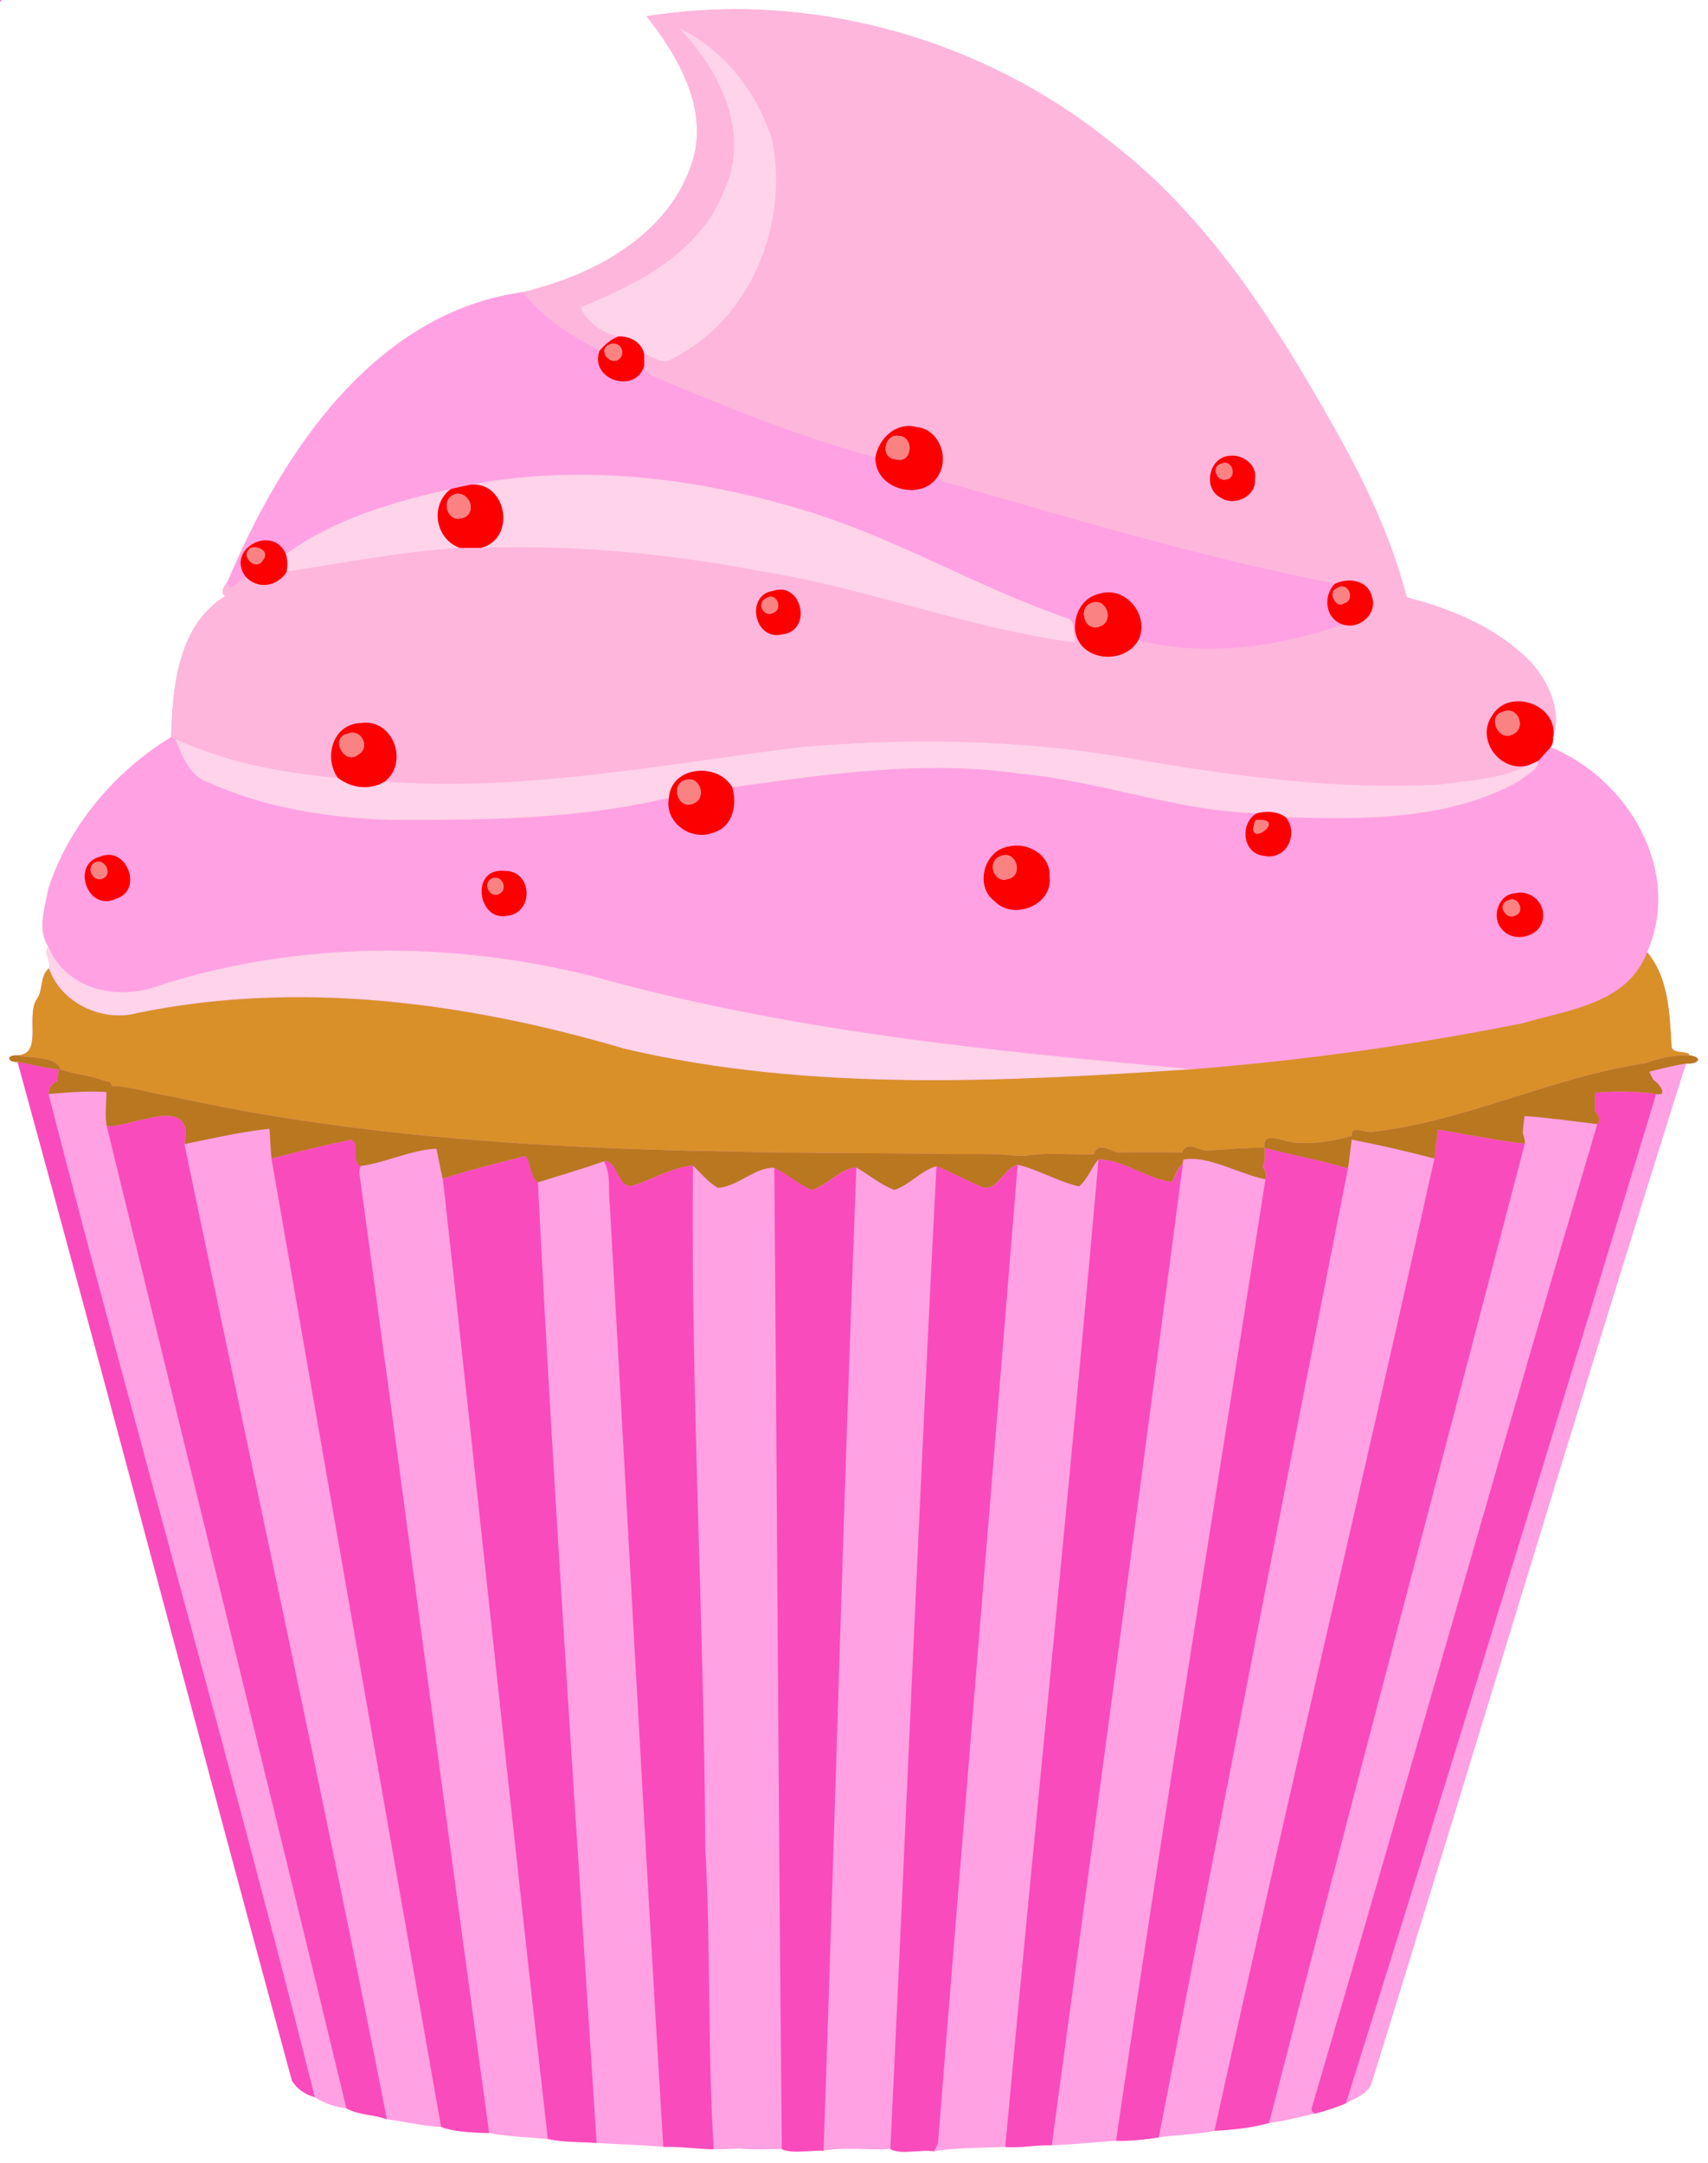 <?xml version="1.0" encoding="UTF-8"?>
<svg width="848pt" height="1074pt" version="1.1" viewBox="0 0 848 1074" xmlns="http://www.w3.org/2000/svg">
<g transform="translate(-1600)">
<path d="m1963.1 4.611c-14.067 0.095-28.132 1.234-42.061 3.469 15.9 20.16 31.631 47.15 22.061 74.07-12.26 35.35-48.871 54.631-83.341 62.841-74.1 10.14-120.26 80.389-146.89 144.04-1.64 1.5-3.71 5.44-1.07 6.95-23.92 14.76-26.121 46.15-26.861 69.97-27.78 16.89-50.739 43.93-60.919 75.12-1.63 9.07-5.71 20.419-0.091 28.909-2.5 3.65 1.71 7.121 0.37 10.811-4.73 3.77-2.631 10.81-6.161 15.43-5.43 9.12 3.47 27.649-9.95 27.739-5.49-0.1-4.289 3.64 0.531 3.27 46.23 168.29 90.369 337.33 136.19 505.7 2.45 4.24 6.68 7.021 11.35 8.291 3.84 2.68 10.4 4.99 15.72 5.58 5.97 3.31 13.631 3.051 20.091 5.391 8.98 1.16 17.82 3.439 26.9 3.789 6.56 2.57 16.12 2.81 23.88 3.08 9.58 1.75 19.35 2.041 29.02 2.941 7.92 1.72 16.159 1.359 24.219 1.959 11.03 0.73 22.09 0.891 33.1 1.941 8.28-0.2 16.491 0.94 24.761 1.23 4.39 0.01 8.78-0.289 13.18-0.409 6.93 0.74 13.899 0.209 20.859 0.259 5.02 2.47 14.221 0.53 20.711 0.82 10.92-2.01 22.18-0.12 33.23-0.85 4.86 2.99 15.149 0.12 21.659 1.13 11.55-1.94 23.621-1.54 35.381-2.15 7.7 0.68 15.36-1.1 23.08-0.8 10.66-0.47 21.299-1.45 31.939-2.28 7.02 0.25 14.661-0.59 21.191-1.65 9.11-1.33 19.751-1.46 27.741-3.27 8.99-0.5 19.119-1.54 27.159-3.92 7.69-0.92 15.599-3.059 22.959-4.639 5.14-1.4 10.301-2.98 15.191-5.13 4.57-2.43 10.309-4.42 12.609-9.47 52.39-168.79 103.03-338.21 156.26-506.74 6.06 0.53 8.91-3.11 1.45-4.12 0.69-2.38-8.321-0.36-8.611-4.25-1-15.98-1.299-34.1-12.159-46.9 17.72-40.53-9.56-86.17-47.95-101.8 1.08-1.36 1.29-3.159 1.25-4.839 4.25-12.21-1.68-26.471-10-36.211-16.49-17.71-39.63-27.369-62.65-33.309-7.85-30.06-21.341-58.419-36.691-85.359-29.27-52-62.419-103.86-110.32-140.68-52.7-42.64-120.5-66.447-188.3-65.99z" fill="#ffa1e3"/>
<path d="m1600 0v0.78c0.2-0.2 0.6-0.59 0.8-0.78h-0.8zm8.741 527.23c46.23 168.29 90.369 337.33 136.19 505.7 2.45 4.24 6.68 7.021 11.35 8.291-41.63-166.46-89.51-331.73-132.17-498.02-0.22-2.9 1.63-5.16 4.15-6.32 0.28-1.94 0.56-3.879 0.85-5.809-6.85-0.94-13.579-2.581-20.369-3.841zm794.58 14.717c-3.797 0.038-7.593 0.229-11.373 0.544-0.09 3.03-0.081 6.149-0.091 9.219 1.53 1.85 3.28 4.23 1.17 6.42-47.94 162.19-93.88 325.08-141.45 487.44-0.79 1.63-0.43 3.28 1.48 3.8 5.14-1.4 10.301-2.98 15.191-5.13 52.13-166.73 103.31-333.9 154.01-501.09-6.275-0.906-12.607-1.266-18.936-1.203zm-720.89 12.083c-8.862 0.054-21.715 5.223-29.405 5.161 39.59 162.55 79.72 324.98 118.97 487.61 5.97 3.31 13.631 3.051 20.091 5.391-31.65-161.36-67.011-322.84-100.53-484.14 2.244-11.012-2.233-14.063-9.125-14.02zm631.45 6.761c-0.39 2.69-0.689 5.47-1.039 8.2-0.16 1.55-0.491 4.659-0.661 6.209-35.76 161.03-73.729 321.65-109.24 482.73 8.99-0.5 19.119-1.54 27.159-3.92 41.49-162.25 84.7-324.1 126.9-486.16-14.46-1.78-28.78-4.559-43.12-7.059zm-539.7 5.158c-0.685-0.05-1.566 0.114-2.697 0.552-12.33 2.45-24.52 5.6-36.7 8.68 27.89 160.29 55.971 320.57 84.211 480.8 6.56 2.57 16.12 2.81 23.88 3.08-21.9-158.67-42.7-317.48-64.4-476.15-0.34-1.4 0.17-2.719 0.6-4.009-4.751-1.741 0.022-12.64-4.773-12.992zm453.8 3.95c0.08 3.05 0.48 6.319-0.98 9.159 0.93 2 2.54 4.171 1.28 6.411-24.87 159.08-50.84 318.1-74.17 477.38 7.02 0.25 14.661-0.59 21.191-1.65 31.42-160.36 62.21-320.83 93.95-481.12-13.56-4.11-27.57-6.56-41.27-10.18zm-367.02 4.059c-13.75 3.47-27.649 6.79-41.089 11.3 17.73 158.87 33.97 317.92 52.12 476.74 7.92 1.72 16.159 1.359 24.219 1.959-10.16-158.86-21.17-318.14-29.15-476.87-4-3.01-3.01-9.341-6.1-13.131zm284.42 1.72c-14.32 163.34-31.219 326.83-46.289 490.25 7.7 0.68 15.36-1.1 23.08-0.8 22.07-162.36 43.669-324.8 65.109-487.24-3.11 2.08-3.4 6.119-5.55 8.939-12.58-1.65-24.07-11.31-36.35-11.15zm-244.96 0.831c-0.2 5e-3 -0.406 0.025-0.619 0.059 3.78 6.59 2.009 14.539 2.959 21.759 8.91 155.85 17.08 311.77 26.55 467.57 8.28-0.2 16.491 0.94 24.761 1.23l0.25-0.88c-3.09-47.66-1.39-99.349-4.17-148.41-0.56-113.06-7.26-226.16-6.13-339.17-10.24 0.87-20.09 6.94-30.17 10.1-7.198 0.92-7.244-12.424-13.431-12.259zm204.84 1.748c-7.14 1.7-10.559 14.96-18.839 10.55-7.25-3.08-14.14-6.95-21.48-9.83-8.49 162.61-15.041 325.33-22.891 487.97 4.86 2.99 15.149 0.12 21.659 1.13 0.73-1.32 1.551-2.61 1.961-4.05 12.96-161.94 26.459-323.84 39.589-485.77zm-80.1 1.32c-7.97 0.71-14.11 8.831-22 11.261-6.67-2.85-12.12-8.031-18.72-11.061 1.34 162.38 2.11 324.79 3.73 487.2 5.02 2.47 14.221 0.53 20.711 0.82 5.64-162.73 9.97-325.54 16.28-488.22z" fill="#f94bbc"/>
<path d="m1921.1 8.08c81.04-13 166.7 11.04 230.38 62.48 47.9 36.82 81.05 88.68 110.32 140.68 15.35 26.94 28.84 55.3 36.69 85.36 23.02 5.94 46.16 15.6 62.65 33.31 8.32 9.74 14.25 24 10 36.21 2.72-16.42-21.85-24.8-30.17-10.99-8.52 11.88 3.91 28.84 17.97 24.78-13.73 6.94-29.52 7.53-44.48 9.59-50.72 2.69-101.34-4.1-151.22-12.69-54.8-9.68-110.87-10.74-166.21-5.83-68.34 8.54-136.75 22.18-205.94 17.03 12.15-9.5 3.96-31.62-12.01-29.02-13.93 0.47-18.47 17.14-11.3 27.2-27.65-2.48-55.31-7.69-80.7-19.29-0.52-0.24-1.56-0.71-2.08-0.95 0.74-23.82 2.94-55.21 26.86-69.97-2.64-1.51-0.57-5.45 1.07-6.95 0.82 6.26 6.18-1.46 8.9-2.94 5.91 6.91 16.25 5.11 20.56-2.27 28.57-4.35 57.07-10.02 86.05-11.76 3.42-0.07 6.87 0.01 10.3-0.03 46.22-1.59 92.48 2.76 137.88 11.41 53.21 8.32 103.75 28.56 157.18 35.61-0.17-1.69-0.45-3.37-0.67-5.05l0.77-0.32c2.65 14.75 24.33 16.56 31.32 4.16 33.19 8.6 69.52 3.32 101.46-7.79 8.41 2.77 17.5-5.48 14.48-13.89-2.07-8.21-11.66-9.48-18.26-6.37-64.5-12.6-127.78-31.47-190.95-49.67-2.8-0.12-5.48-1.35-5.93-4.19 5.42-9.09 0.07-22.88-10.95-23.92-9.99-2.71-18.85 5.65-20.38 15.07-38.06-10.07-74.8-25.32-111.14-40.55-2.28-0.66-3.53-2.73-3.65-5.01-0.02-1.48-0.06-4.46-0.07-5.95 4.45 1.77 9.48 6.05 14.19 2.44 38.6-19.25 57.47-66.32 49.61-107.56-7.18-24.12-23.71-45.54-46.52-56.55 20.09 20.96 36.13 52.58 22.09 81.31-11.85 30.3-42.48 45.73-70.82 57.24 1.96 6.86 11.2 13.55 18.77 14.58-3.77 1.45-6.91 4.08-9.47 7.17-13.94-7.63-28.53-15.99-37.86-29.21 34.47-8.21 71.08-27.49 83.34-62.84 9.57-26.92-6.16-53.91-22.06-74.07m289.36 218.23c-10.26 0.67-13.4 16.23-4.34 20.78 6.55 4.53 17.76-0.59 16.97-8.99 1.45-7.23-6.17-12.73-12.63-11.79m-226.75 67.09c-13.7 2.08-9.26 25.09 4.82 21.54 15.02-1.7 9.82-26.54-4.82-21.54z" fill="#feb6dc"/>
<path d="m1937.1 13.9c20.09 20.96 36.129 52.579 22.089 81.309-11.85 30.3-42.479 45.731-70.819 57.241 1.96 6.86 11.199 13.55 18.769 14.58 5.65-0.12 11.251 2.731 12.681 8.541 4.45 1.77 9.479 6.049 14.189 2.439 38.6-19.25 57.471-66.319 49.611-107.56-7.18-24.12-23.71-45.54-46.52-56.55zm-51.708 221.81c-17.311 0.132-34.589 1.689-51.642 4.911 17.98-1.61 22.76 27.039 4.98 31.409 46.22-1.59 92.48 2.761 137.88 11.411 53.21 8.32 103.75 28.559 157.18 35.609-0.17-1.69-0.449-3.37-0.669-5.05 0.1-3.32-0.301-6.63-3.891-7.23-44.71-15.56-85.69-40.301-131.18-53.791-36.334-10.952-74.574-17.56-112.66-17.27zm-61.503 7.05c-28.35 6.25-58.479 15.08-81.939 32.35 0.96 2.82 0.85 5.801 0.43 8.711 28.57-4.35 57.07-10.021 86.05-11.761-12.36-4.37-15.111-21.37-4.541-29.3zm-136.9 124.14c3.38 8.53 7.43 19.11 17.18 21.88 28.18 12.61 59.16 17.31 89.8 18.28 45.98 0.14 93.43-0.19 138.1-10.98 1.09-15.73 24.179-17.869 31.459-5.139 47.36-6.67 95.42-13.721 143.25-6.761 39.56 3.59 77.371 18.55 117.21 19.58 4.83-1.14 10.1-1.039 14.25 1.991 39.05 1.2 81.19 1.6 116.33-18.13 3.14-3.01 9.15-4.99 9.28-10-1.66 0.8-3.31 1.599-5 2.289-13.73 6.94-29.52 7.531-44.48 9.591-50.72 2.69-101.34-4.101-151.22-12.691-54.8-9.68-110.87-10.74-166.21-5.83-68.34 8.54-136.75 22.18-205.94 17.03-7.39 4.54-16.509 3.331-23.309-1.819-27.65-2.48-55.31-7.691-80.7-19.291zm-63 103.08c-2.5 3.65 1.71 7.121 0.37 10.811 5.81 17.08 26.359 26.879 43.609 22.239 80.55-16.66 164.23-5.32 242.35 17.73 92.22 21.56 188.18 16.331 281.91 10.081-100.37-8.94-201.38-19.001-298.71-46.341-70-17.36-144.43-17.36-213.47 4.43-20.64 8.22-46.859 3.03-56.059-18.95z" fill="#ffd3ea"/>
<path d="m1907.1 167.03c-3.77 1.45-6.909 4.08-9.469 7.17-5.16 14.59 18.209 21.68 22.219 7.32-0.02-1.48-0.059-4.46-0.069-5.95-1.43-5.81-7.031-8.661-12.681-8.541zm-2.347 3.597c3.816 0.048 5.754 5.081 2.447 7.764-4.43 3.27-10.679-4.791-4.739-7.231 0.814-0.38 1.585-0.542 2.292-0.533zm146.59 40.867c-8.409-0.086-15.36 7.343-16.698 15.586-0.53 16.25 23.72 22.26 31.33 8.85 5.42-9.09 0.07-22.88-10.95-23.92-1.249-0.339-2.48-0.503-3.681-0.516zm-5.891 4.834c0.212 5e-3 0.429 0.022 0.652 0.052 8 0.29 7.031 14.37-1.809 11.6-7.159-0.63-5.43-11.817 1.158-11.652zm166.18 9.88c-0.41 0.01-0.818 0.043-1.222 0.102-10.26 0.67-13.401 16.231-4.341 20.781 6.55 4.53 17.76-0.591 16.97-8.991 1.359-6.778-5.253-12.036-11.408-11.892zm-3.392 3.597c4.054 0.088 5.593 7.405 0.58 8.245-4.95 1.44-7.529-6.92-2.459-7.8 0.67-0.323 1.3-0.458 1.88-0.445zm-372.88 10.752c-0.536-7e-3 -1.085 0.014-1.647 0.064-3.31 0.66-6.571 1.409-9.861 2.139-10.57 7.93-7.819 24.93 4.541 29.3 3.42-0.07 6.87 0.01 10.3-0.03 17.224-4.233 13.277-31.253-3.333-31.473zm-7.783 4.577c5.676 0.162 8.969 8.927 2.875 11.767-8.63 3.82-12.229-9.94-4.039-11.68 0.398-0.07 0.786-0.098 1.164-0.087zm-95.114 23.112c-8.349-0.323-17.348 8.44-10.68 17.845 5.91 6.91 16.249 5.11 20.559-2.27 0.42-2.91 0.53-5.891-0.43-8.711-1.994-4.694-5.655-6.717-9.45-6.864zm-5.975 3.552c3.361 0.112 7.053 2.689 3.925 6.394-3.21 5.62-11.611-2.151-6.111-6.061 0.652-0.253 1.41-0.359 2.186-0.333zm543.11 16.439c-2.326 0.038-4.681 0.583-6.744 1.555-6.25 5.95-4.879 17.449 3.781 20.259 8.41 2.77 17.5-5.481 14.48-13.891-1.423-5.644-6.401-8.008-11.517-7.923zm-3.545 2.956c4.288-0.227 6.123 7.081 1.322 8.287-4.12 2.95-8.27-5.33-3.93-7.3 0.936-0.645 1.814-0.946 2.608-0.988zm-278.53 1.545c-1.198-0.012-2.487 0.194-3.859 0.662-13.7 2.08-9.26 25.091 4.82 21.541 13.612-1.541 10.617-22.086-0.961-22.203zm163.27 1.353c-1.562-0.053-3.171 0.15-4.795 0.65-8.78 1.84-13.141 10.499-12.141 18.939 2.65 14.75 24.33 16.561 31.32 4.161 5.162-10.526-3.449-23.381-14.384-23.75zm-168.17 2.188c3.569-0.133 5.344 5.948 1.944 7.552-5.39 3.77-9.281-4.89-4.091-6.77 0.762-0.519 1.486-0.757 2.147-0.781zm161.69 2.673c5.692 0.07 8.176 9.524 2.086 11.898-8.13 3.68-11.68-9.93-3.95-11.6 0.652-0.212 1.275-0.306 1.864-0.298zm209.19 49.228c-4.932 0.078-9.712 2.203-12.572 6.95-8.52 11.88 3.91 28.84 17.97 24.78 1.69-0.69 3.34-1.489 5-2.289 1.99-2.21 3.99-4.421 5.95-6.661 1.08-1.36 1.29-3.159 1.25-4.839 1.785-10.776-8.183-18.089-17.598-17.941zm-4.43 4.677c5.53 0.249 7.866 9.092 2.178 11.603-7.67 4.37-13.14-9.649-4.73-11.139 0.906-0.359 1.762-0.5 2.552-0.464zm-567.13 5.927c-0.934-0.021-1.902 0.045-2.9 0.208-13.93 0.47-18.47 17.14-11.3 27.2 6.8 5.15 15.919 6.359 23.309 1.819 11.391-8.906 4.905-28.904-9.109-29.227zm-6.956 5.016c5.5 0.021 8.306 8.082 2.645 10.961-6.77 5.21-13.96-8.519-5.15-10.439 0.879-0.364 1.719-0.525 2.505-0.522zm173.13 18.866c-7.806 0.02-15.379 4.567-15.992 13.416-2.42 12.31 11.189 22.021 22.459 17.141 9.46-2.97 11.39-13.91 9-22.28-3.185-5.569-9.396-8.292-15.467-8.277zm-5.798 4.287c5.692 0.07 8.176 9.524 2.086 11.898-8.13 3.68-11.68-9.93-3.95-11.6 0.652-0.212 1.275-0.306 1.864-0.298zm287.26 16.138c-1.853-0.01-3.725 0.243-5.536 0.67-8.67 4.8-7.341 20.06 3.469 21.15 11.24 2.48 17.601-11.269 10.781-19.159-2.594-1.894-5.626-2.644-8.714-2.661zm-4.619 3.994c14.565-0.353-8.019 15.578-1.528 0.087 0.549-0.047 1.058-0.076 1.528-0.087zm-119.78 12.723c-1.525-0.034-3.047 0.139-4.506 0.544-12.13 1.73-16.89 19.681-6.95 26.991 9.18 10 29.479 1.959 27.309-12.291 0.726-8.8-7.617-15.058-15.853-15.244zm-450.7 4.617c-1.466-0.084-3.044 0.181-4.703 0.886-14.76 3.57-6.27 27.881 7.93 20.841 11.786-3.465 7.035-21.14-3.227-21.727zm444.93 0.097c5.965 0.172 7.952 10.585 0.995 11.889-7.01 2.5-10.69-8.69-3.78-11.28 1-0.45 1.932-0.634 2.784-0.609zm-450.43 3.247c3.607 0.065 6.262 5.895 2.692 8.012-5.46 3.11-9.5-5.369-4.28-7.659 0.539-0.254 1.072-0.362 1.587-0.353zm199.95 4.527c-15.291-0.052-11.425 25.109 2.67 22.397 13.76-1.25 12.81-22.621-1.13-22.311-0.533-0.056-1.047-0.084-1.541-0.086zm-2.794 3.513c3.814 0.163 5.752 6.262 1.464 8.064-4.87 1.99-8.1-5.681-3.2-7.741 0.609-0.249 1.191-0.347 1.736-0.323zm508.52 7.38c-0.714 0.019-1.437 0.107-2.166 0.273-8.46 0.24-12.34 11.9-6.87 17.77 5.34 7.06 18.68 4.35 20.3-4.63 1.514-7.214-4.365-13.598-11.264-13.414zm-3.884 3.37c3.834 0.159 5.903 6.471 1.558 7.914-4.51 2.68-9.279-5.34-3.839-7.3 0.802-0.462 1.571-0.644 2.281-0.614z" fill="#fc0001"/>
<path d="m1904.8 170.63c-0.707-9e-3 -1.478 0.153-2.292 0.533-5.94 2.44 0.309 10.501 4.739 7.231 3.308-2.683 1.369-7.717-2.447-7.764zm140.7 45.702c-6.588-0.165-8.317 11.022-1.158 11.652 8.84 2.77 9.809-11.31 1.809-11.6-0.223-0.03-0.439-0.046-0.652-0.052zm162.79 13.477c-0.579-0.013-1.21 0.123-1.88 0.445-5.07 0.88-2.491 9.24 2.459 7.8 5.014-0.84 3.474-8.158-0.58-8.245zm-380.67 15.328c-0.378-0.011-0.767 0.018-1.164 0.087-8.19 1.74-4.591 15.5 4.039 11.68 6.094-2.841 2.801-11.606-2.875-11.767zm-101.09 26.664c-0.776-0.026-1.533 0.08-2.186 0.333-5.5 3.91 2.901 11.681 6.111 6.061 3.128-3.705-0.564-6.282-3.925-6.394zm539.56 19.395c-0.794 0.042-1.672 0.342-2.608 0.988-4.34 1.97-0.19 10.25 3.93 7.3 4.801-1.207 2.966-8.514-1.322-8.287zm-283.43 5.086c-0.661 0.025-1.384 0.262-2.147 0.781-5.19 1.88-1.299 10.54 4.091 6.77 3.4-1.603 1.625-7.685-1.944-7.552zm161.69 2.673c-0.589-7e-3 -1.212 0.087-1.864 0.298-7.73 1.67-4.18 15.28 3.95 11.6 6.09-2.374 3.606-11.829-2.086-11.898zm204.76 53.905c-0.79-0.036-1.645 0.105-2.552 0.464-8.41 1.49-2.94 15.509 4.73 11.139 5.688-2.511 3.352-11.354-2.178-11.603zm-574.09 10.942c-0.786-3e-3 -1.626 0.158-2.505 0.522-8.81 1.92-1.62 15.649 5.15 10.439 5.661-2.879 2.854-10.94-2.645-10.961zm167.33 23.153c-0.589-7e-3 -1.212 0.087-1.864 0.298-7.73 1.67-4.18 15.28 3.95 11.6 6.09-2.374 3.606-11.829-2.086-11.898zm282.64 20.131c-0.47 0.011-0.979 0.041-1.528 0.087-6.491 15.49 16.093-0.44 1.528-0.087zm-125.55 17.437c-0.852-0.025-1.784 0.159-2.784 0.609-6.91 2.59-3.23 13.78 3.78 11.28 6.956-1.304 4.969-11.717-0.995-11.889zm-450.43 3.247c-0.515-9e-3 -1.049 0.099-1.587 0.353-5.22 2.29-1.18 10.769 4.28 7.659 3.57-2.118 0.915-7.948-2.692-8.012zm197.16 8.039c-0.545-0.023-1.127 0.075-1.736 0.323-4.9 2.06-1.67 9.731 3.2 7.741 4.287-1.802 2.35-7.901-1.464-8.064zm504.64 10.75c-0.71-0.029-1.48 0.152-2.281 0.614-5.44 1.96-0.671 9.98 3.839 7.3 4.345-1.443 2.276-7.755-1.558-7.914z" fill="#fa8283"/>
<path d="m2356 508.03c22.85-6.78 52.04-9.62 61.78-35.27 10.86 12.8 11.16 30.92 12.16 46.9 0.29 3.89 9.3 1.87 8.61 4.25-7.42-0.18-14.79 1.39-21.71 3.97-46.66 6.88-89.84 29.22-136.9 34.23-3.22-0.24-9.67-3.33-8.81 1.85-9.67 2.74-20.21 4.39-30.26 3.09-4.43-0.76-14.76-5.52-13.01 2.85-9.71-0.25-19.37 0.84-29.04 1.38-4.16-0.36-9.94-4.92-11.9 0.91-10.74-0.23-21.47-0.27-32.19 0.02-4.42-1.32-9.58-5.4-11.83 0.92-11.12 0.27-22.38-1.2-33.4 0.71-1.72 0.02-3.44 0-5.15-0.03-12.81-1.43-25.7-0.59-38.55-0.98-0.43-0.01-1.3-0.05-1.74-0.06-126.7-0.7-254.61-0.97-378.95-28.39-10.04-1.43-19.7-5.04-29.91-5.27 0.36-2.1-1.47-2.14-3.01-2.35-7.09-2.91-15.04-3.16-22.27-5.85-2.36-6.91-15.24-5.31-21.73-6.95 13.42-0.09 4.52-18.62 9.95-27.74 3.53-4.62 1.43-11.66 6.16-15.43 5.81 17.08 26.36 26.88 43.61 22.24 80.55-16.66 164.23-5.32 242.35 17.73 92.22 21.56 188.18 16.33 281.91 10.08 54.87-4.31 109.78-11.99 163.83-22.81z" fill="#d99029"/>
<path d="m2437.2 523.9c-6.949 0.034-13.833 1.564-20.32 3.983-46.66 6.88-89.84 29.22-136.9 34.23-3.22-0.24-9.669-3.33-8.809 1.85-9.67 2.74-20.209 4.391-30.259 3.091-4.43-0.76-14.761-5.52-13.011 2.85 13.7 3.62 27.71 6.07 41.27 10.18 0.45-1.97 0.7-3.97 0.9-5.97 0.35-2.77 0.65-5.6 1.05-8.33 13.78 2.69 27.49 5.86 41.08 9.42 0.17-1.55 0.501-4.659 0.661-6.209 0.35-2.73 0.649-5.51 1.039-8.2 14.34 2.5 28.66 5.279 43.12 7.059 0.25-1.75-0.4-3.431-0.92-5.041-0.01-2.93 0.471-5.859 0.841-8.719 12.08 0.83 24.079 2.579 36.109 4.039 2.11-2.19 0.36-4.57-1.17-6.42 0.01-3.07 6e-4 -6.189 0.091-9.219 10.08-0.84 20.269-0.791 30.309 0.659 6.35 1.36 1.36-5.419-1.38-6.959-0.73-1.36-1.43-2.731-2.07-4.111 6.06-1.49 12.121-3.09 18.311-4.05 6.06 0.53 8.91-3.11 1.45-4.12-0.464-0.011-0.927-0.015-1.391-0.013zm-209.3 46.003c-9.71-0.25-19.369 0.84-29.039 1.38-4.16-0.36-9.94-4.919-11.9 0.911-10.74-0.23-21.471-0.271-32.191 0.019-4.42-1.32-9.58-5.4-11.83 0.92-11.12 0.27-22.38-1.199-33.4 0.711-1.72 0.02-3.44-1e-3 -5.15-0.031-12.81-1.43-25.7-0.59-38.55-0.98-0.43-0.01-1.301-0.049-1.741-0.059-126.7-0.7-254.61-0.971-378.95-28.391-10.04-1.43-19.699-5.04-29.909-5.27 0.36-2.1-1.471-2.14-3.011-2.35-7.09-2.91-15.039-3.16-22.269-5.85-2.36-6.91-15.241-5.31-21.731-6.95-5.49-0.1-4.289 3.64 0.531 3.27 6.79 1.26 13.519 2.901 20.369 3.841-0.29 1.93-0.57 3.869-0.85 5.809-2.52 1.16-4.37 3.42-4.15 6.32 9.54-0.91 19.131-1.601 28.711-1.041 0.02 5.66-0.941 11.401 0.209 17.031 13.67 0.11 43.66-16.311 38.53 8.859 13.97-2.88 28.071-6.15 42.211-7.62 0.42 4.91 0.469 9.83 1.009 14.75 12.18-3.08 24.37-6.23 36.7-8.68 9.05-3.5 2.04 10.451 7.47 12.441 12.83-1.75 24.73-7.961 37.7-8.661 1.11 4.97 1.91 10.02 3.12 14.98 13.44-4.51 27.339-7.83 41.089-11.3 3.09 3.79 2.1 10.121 6.1 13.131 10.9-3.55 21.971-6.57 32.741-10.52 6.81-1.1 6.62 13.15 14.05 12.2 10.08-3.16 19.93-9.23 30.17-10.1 4.12 3.69 7.58 8.369 12.5 11.059 9.9-0.56 18.259-10.24 27.859-9.95 6.6 3.03 12.05 8.211 18.72 11.061 7.89-2.43 14.03-10.551 22-11.261 6.38 3.63 12.101 8.59 18.991 11.22 7.66-2.52 13.11-9.52 20.85-11.82 7.34 2.88 14.23 6.75 21.48 9.83 8.28 4.41 11.699-8.85 18.839-10.55 10.49 2.44 20.03 8.391 30.55 10.781 4.26-3.56 6.01-9.181 9.57-13.361 12.28-0.16 23.77 9.5 36.35 11.15 2.15-2.82 2.44-6.859 5.55-8.939l0.28-2.161c12.38-2.32 27.57 7.201 40.72 9.741 1.26-2.24-0.35-4.411-1.28-6.411 1.46-2.84 1.06-6.109 0.98-9.159z" fill="#b97720"/>
</g>
</svg>
